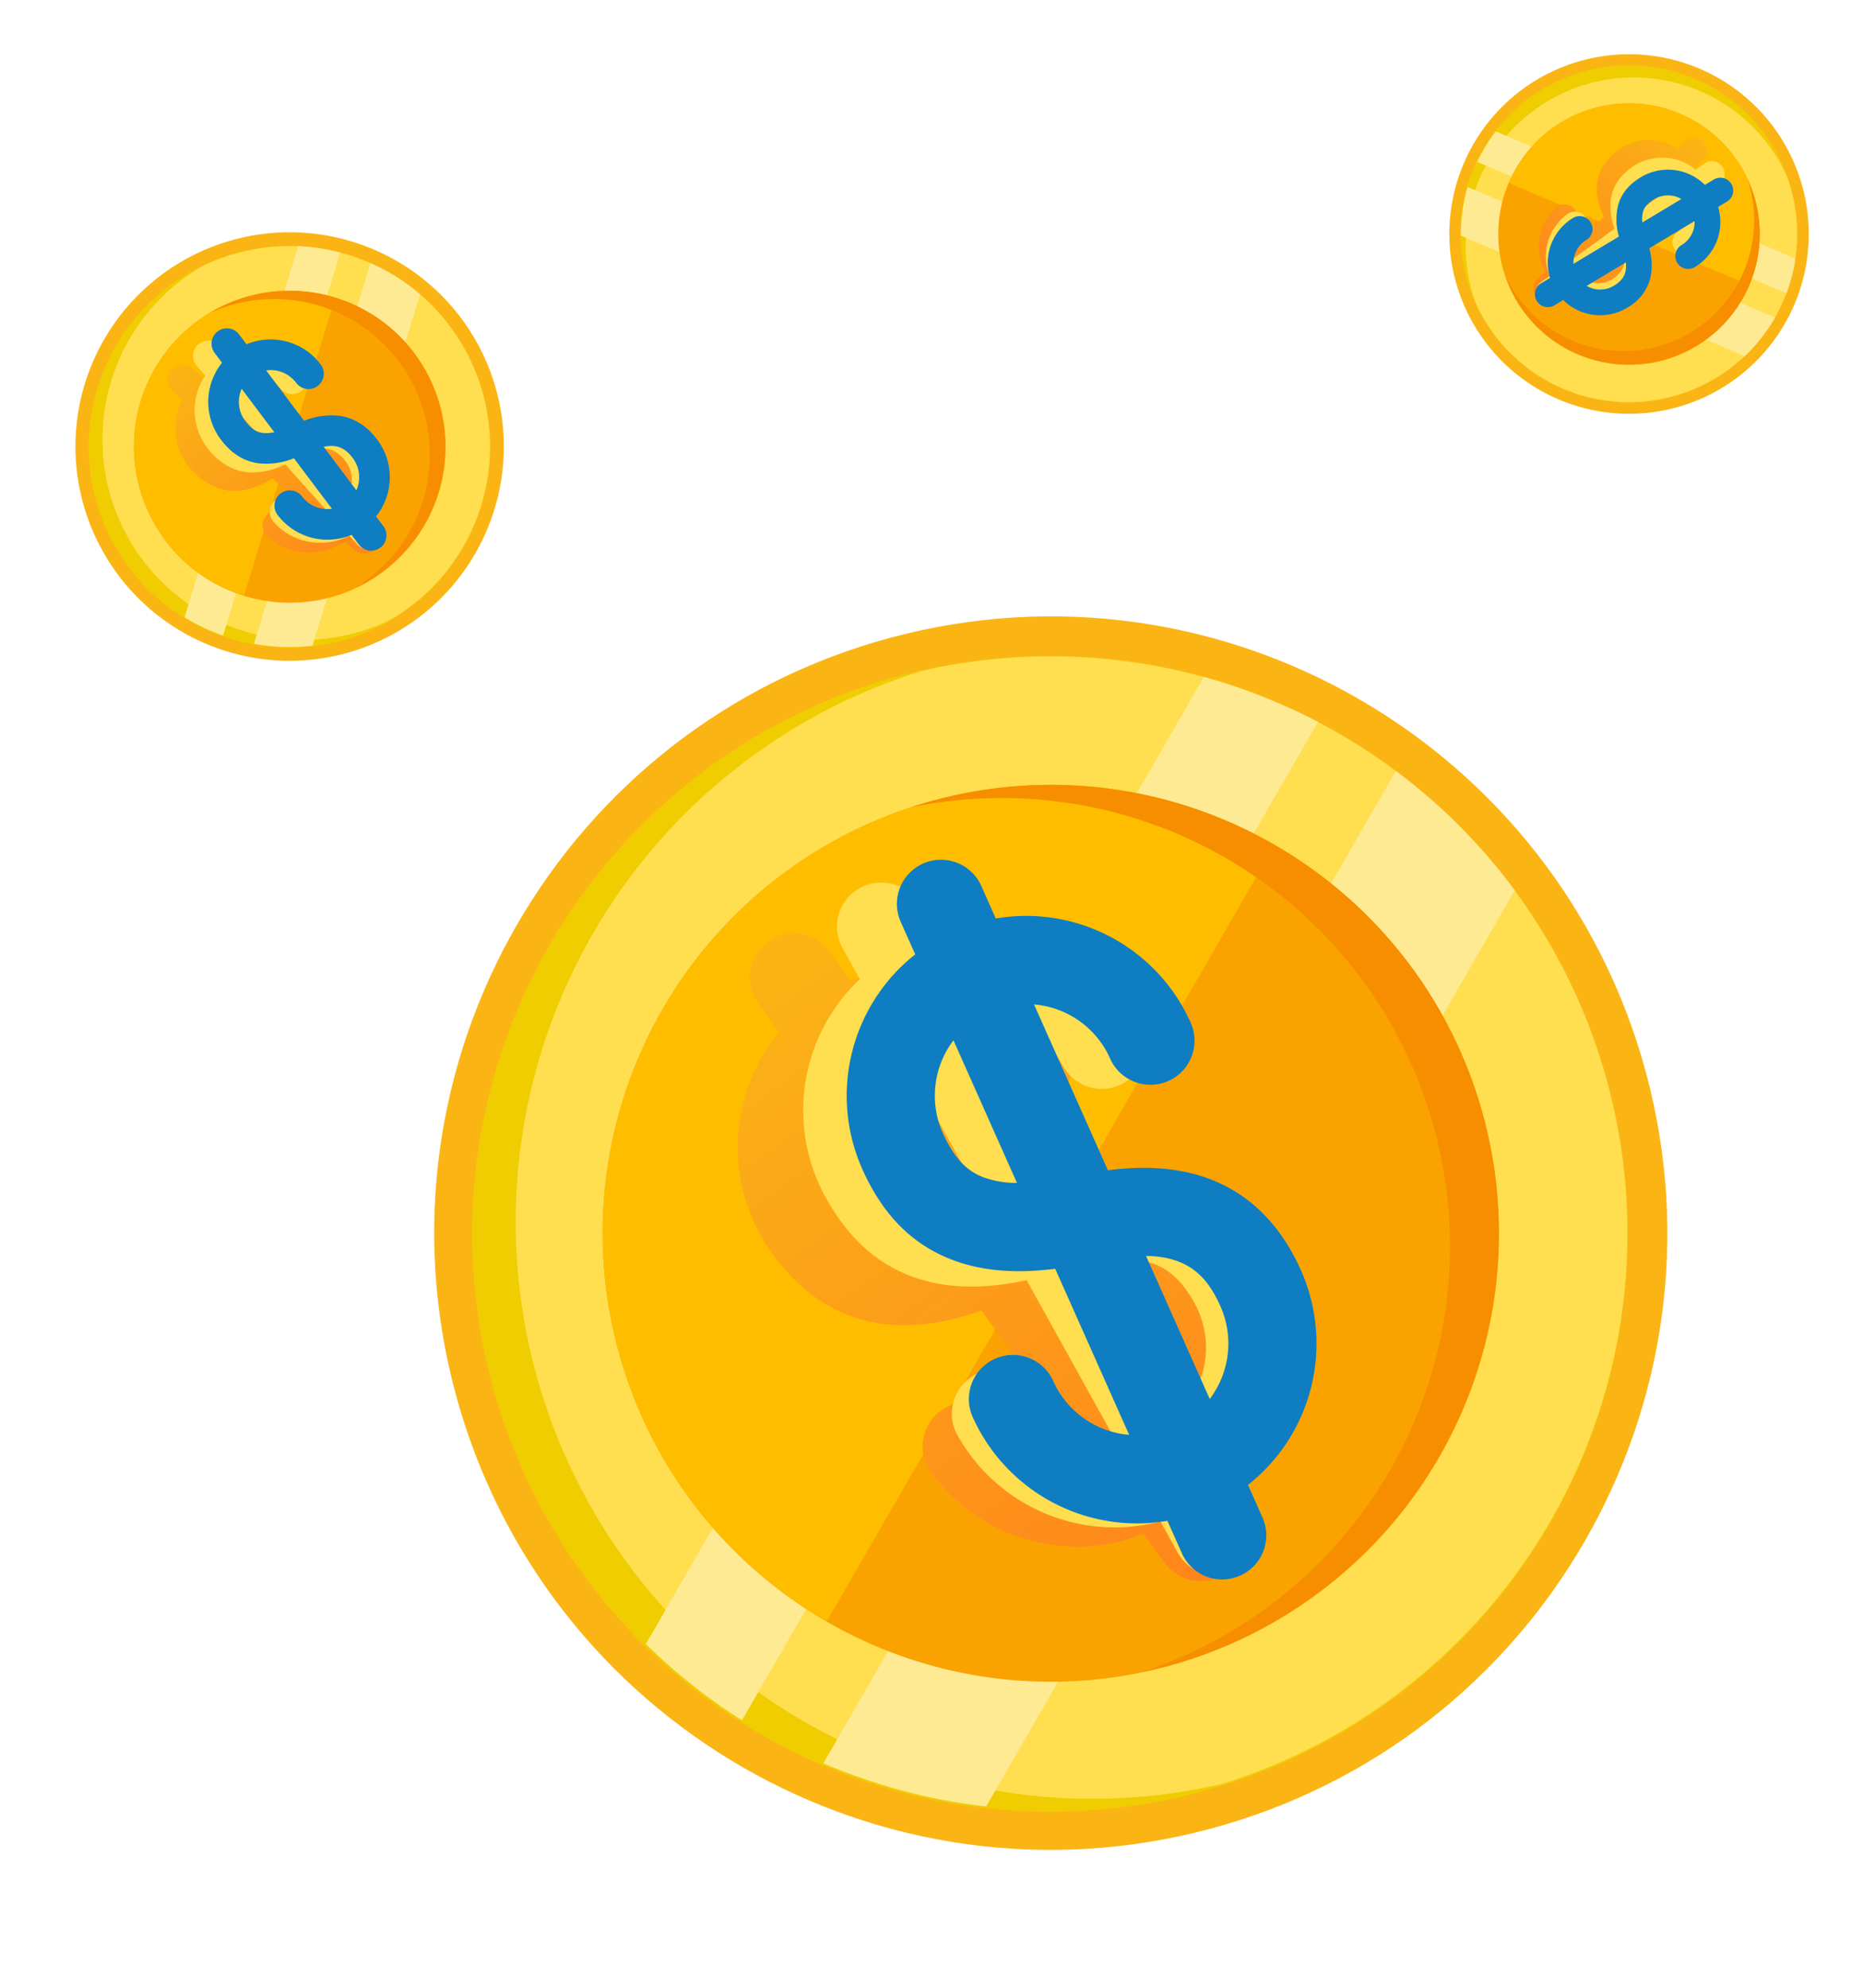 <svg xmlns="http://www.w3.org/2000/svg" width="589.28" height="628.744"><defs><linearGradient id="a" x1=".5" x2=".5" y2="1" gradientUnits="objectBoundingBox"><stop offset="0" stop-color="#fab515"/><stop offset="1" stop-color="#ff851c"/></linearGradient></defs><path d="M281.87 201.606c104.015-27.888 210.943 33.826 238.831 137.84s-33.824 210.943-137.84 238.831-210.943-33.824-238.831-137.839 33.825-210.944 137.84-238.832z" fill="#fab515"/><path d="M508.54 342.704a182.729 182.729 0 11-91.67-114.394 182.399 182.399 0 0191.67 114.394z" fill="#f0cd00"/><path d="M508.54 342.704a182.392 182.392 0 01-122.415 221.53 182.399 182.399 0 01-94.405-352.106 182.392 182.392 0 01216.82 130.576z" fill="#ffde50"/><path d="M416.87 228.311L234.685 543.978a183.184 183.184 0 01-30.383-24.114l176.498-305.8a182.333 182.333 0 0136.07 14.247zM479.12 281.553L311.927 571.241a182.154 182.154 0 01-51.476-13.668L441.537 243.81a181.822 181.822 0 0137.582 37.742z" fill="#ffea94"/><path d="M469.264 353.235a141.732 141.732 0 01-273.334 75.088c-.165-.557-.315-1.117-.465-1.678A141.734 141.734 0 01295.659 253.04c.562-.15 1.13-.303 1.694-.438a141.074 141.074 0 0183.866 4.275 142.68 142.68 0 0148.473 30.005 141.05 141.05 0 0139.572 66.353z" fill="#faa300"/><path d="M403.206 267.184L261.514 512.69a141.217 141.217 0 01-65.584-84.367c-.165-.557-.315-1.117-.465-1.678A141.734 141.734 0 01295.659 253.04c.562-.15 1.13-.303 1.694-.438a141.074 141.074 0 0183.866 4.275 143.035 143.035 0 0121.987 10.307z" fill="#ffbd00"/><path d="M469.26 353.236A141.739 141.739 0 01369.065 526.84q-3.893 1.044-7.785 1.857a141.739 141.739 0 00-73.295-273.369q3.782-1.244 7.67-2.287A141.739 141.739 0 01469.26 353.236z" fill="#f68e00"/><path d="M70.8 112.43V55.036a28.984 28.984 0 0115.017 25.377 13.945 13.945 0 1027.89 0A56.951 56.951 0 0070.8 25.3V13.945a13.945 13.945 0 00-27.89 0v11.35A56.951 56.951 0 000 80.412c0 15.846 4.654 28.2 14.228 37.777 6.98 6.98 16.252 12.146 28.681 15.932V191.6a28.983 28.983 0 01-15.019-25.376 13.945 13.945 0 10-27.889 0 56.951 56.951 0 0042.908 55.117V232.7a13.945 13.945 0 1027.89 0v-11.35a56.951 56.951 0 0042.908-55.117c0-15.626-4.853-28.4-14.425-37.974-6.957-6.959-16.344-12.176-28.482-15.829zM33.949 98.468c-2.821-2.821-6.059-7.422-6.059-18.056a28.985 28.985 0 0115.019-25.377V104.4a30.863 30.863 0 01-8.96-5.932zM70.8 191.6v-49.513c12.119 5.644 15.019 13.718 15.019 24.142A28.983 28.983 0 0170.8 191.6z" transform="rotate(-36 608.077 -137.394)" fill="url(#a)"/><path d="M338.616 372.322l-27.837-50.2a28.987 28.987 0 0125.443 14.913 13.947 13.947 0 1024.394-13.526 56.958 56.958 0 00-64.259-27.395l-5.507-9.932a13.947 13.947 0 00-24.394 13.527l5.505 9.927a56.958 56.958 0 00-10.8 69.02c7.686 13.86 17.749 22.408 30.767 26.14 9.49 2.72 20.106 2.742 32.813.025l27.878 50.274a28.986 28.986 0 01-25.442-14.906 13.947 13.947 0 00-24.394 13.527 56.958 56.958 0 0064.262 27.397l5.506 9.93a13.947 13.947 0 0024.394-13.526l-5.504-9.927a56.958 56.958 0 0010.797-69.019c-7.579-13.667-18.019-22.486-31.034-26.217-9.46-2.713-20.2-2.723-32.588-.032zm-39.004 5.662c-3.836-1.1-8.9-3.553-14.057-12.854a28.988 28.988 0 01.828-29.48l23.942 43.176a30.888 30.888 0 01-10.713-.842zm77.401 63.584L353 398.262c13.339-.942 19.79 4.714 24.846 13.831a28.987 28.987 0 01-.832 29.475z" fill="#ffde50"/><path d="M350.427 370.053l-23.355-52.435a28.987 28.987 0 0124.046 17.074 13.947 13.947 0 1025.48-11.35 56.958 56.958 0 00-61.626-32.89l-4.62-10.374a13.947 13.947 0 00-25.48 11.35l4.618 10.368a56.958 56.958 0 00-16.774 67.816c6.448 14.477 15.727 23.87 28.371 28.723 9.218 3.536 19.79 4.483 32.686 2.884l23.39 52.512a28.986 28.986 0 01-24.045-17.067 13.947 13.947 0 00-25.48 11.35 56.958 56.958 0 0061.628 32.894l4.62 10.372a13.947 13.947 0 0025.48-11.349l-4.618-10.369a56.958 56.958 0 0016.772-67.815c-6.359-14.276-15.99-23.97-28.631-28.823-9.187-3.527-19.887-4.473-32.462-2.871zm-39.349 2.24c-3.725-1.429-8.555-4.315-12.883-14.03a28.988 28.988 0 013.395-29.296l20.088 45.1a30.888 30.888 0 01-10.6-1.774zm71.566 70.089l-20.148-45.235c13.37.225 19.303 6.421 23.545 15.945a28.987 28.987 0 01-3.397 29.29z" fill="#0e7dc1"/><g><path d="M59.835 81.37a67.751 67.751 0 11-28.054 91.616A67.751 67.751 0 0159.835 81.37z" fill="#fab515"/><path d="M147.586 111.475a63.489 63.489 0 11-39.958-31.587 63.377 63.377 0 0139.958 31.587z" fill="#f0cd00"/><path d="M147.59 111.474a63.374 63.374 0 01-24.18 84.555A63.377 63.377 0 0163.99 84.165a63.374 63.374 0 0183.6 27.309z" fill="#ffde50"/><path d="M107.629 79.889l-37.08 121.087a63.649 63.649 0 01-12.167-5.796L94.304 77.875a63.353 63.353 0 0113.325 2.014zM132.856 93.062L98.83 204.186a63.289 63.289 0 01-18.496-.615l36.855-120.358a63.177 63.177 0 0115.668 9.85z" fill="#ffea94"/><path d="M135.108 118.103a49.246 49.246 0 01-86.698 46.734c-.098-.174-.192-.35-.288-.532a49.247 49.247 0 0120.392-66.594c.177-.094.359-.19.54-.28a49.017 49.017 0 0128.73-5.091 49.575 49.575 0 0118.752 6.38 49.01 49.01 0 0118.572 19.383z" fill="#faa300"/><path d="M106.03 94.118l-28.836 94.17a49.068 49.068 0 01-28.784-23.454c-.099-.174-.192-.351-.288-.532A49.247 49.247 0 0168.514 97.71c.177-.094.359-.19.54-.28a49.017 49.017 0 0128.73-5.091 49.7 49.7 0 018.246 1.778z" fill="#ffbd00"/><path d="M135.106 118.104a49.248 49.248 0 01-20.392 66.594q-1.236.657-2.492 1.235a49.248 49.248 0 00-46.13-86.849q1.184-.717 2.42-1.373a49.248 49.248 0 0166.594 20.393z" fill="#f68e00"/><path d="M24.607 39.077V19.129a10.074 10.074 0 015.22 8.82 4.847 4.847 0 109.693 0A19.794 19.794 0 0024.607 8.792V4.847a4.847 4.847 0 00-9.693 0v3.944A19.794 19.794 0 000 27.948c0 5.507 1.618 9.8 4.945 13.13a23.17 23.17 0 009.968 5.537v19.98a10.073 10.073 0 01-5.22-8.82 4.847 4.847 0 10-9.693 0 19.794 19.794 0 0014.913 19.157v3.945a4.847 4.847 0 109.693 0v-3.945A19.794 19.794 0 0039.52 57.775c0-5.431-1.687-9.872-5.014-13.2a23.007 23.007 0 00-9.899-5.498zM11.8 34.224c-.981-.98-2.106-2.58-2.106-6.276a10.074 10.074 0 015.22-8.82v17.158a10.727 10.727 0 01-3.114-2.062zm12.807 32.371V49.384c4.212 1.962 5.22 4.768 5.22 8.391a10.073 10.073 0 01-5.22 8.82z" transform="rotate(-48.98 165.407 20.781)" fill="url(#a)"/><path d="M92.358 134.752L79.02 119.924a10.072 10.072 0 019.778 3.066 4.846 4.846 0 107.205-6.482 19.79 19.79 0 00-23.895-4.267l-2.638-2.933a4.846 4.846 0 00-7.205 6.482l2.638 2.931a19.79 19.79 0 001.724 24.213c3.682 4.093 7.756 6.202 12.455 6.453a23.166 23.166 0 0011.112-2.55l13.36 14.851a10.071 10.071 0 01-9.777-3.065 4.846 4.846 0 00-7.205 6.481 19.79 19.79 0 0023.895 4.268l2.638 2.932a4.846 4.846 0 007.205-6.481l-2.638-2.933a19.79 19.79 0 00-1.725-24.212c-3.631-4.037-7.855-6.21-12.553-6.459a23.005 23.005 0 00-11.035 2.533zm-12.764 4.956c-1.385-.072-3.291-.51-5.763-3.257a10.072 10.072 0 01-2.017-10.046l11.473 12.754a10.732 10.732 0 01-3.693.55zm31.165 15.498L99.25 142.413c4.443-1.358 7.069.054 9.491 2.747a10.072 10.072 0 012.018 10.046z" fill="#ffde50"/><path d="M96.18 133.063l-11.996-15.934a10.072 10.072 0 019.474 3.906 4.846 4.846 0 107.742-5.829 19.79 19.79 0 00-23.432-6.334l-2.372-3.15a4.846 4.846 0 00-7.743 5.828l2.372 3.15a19.79 19.79 0 00-.392 24.27c3.311 4.4 7.185 6.856 11.845 7.515a23.166 23.166 0 0011.292-1.572l12.015 15.96a10.071 10.071 0 01-9.473-3.906 4.846 4.846 0 00-7.743 5.829 19.79 19.79 0 0023.432 6.333l2.373 3.151a4.846 4.846 0 007.742-5.828l-2.372-3.152a19.79 19.79 0 00.392-24.27c-3.266-4.338-7.284-6.871-11.943-7.529a23.005 23.005 0 00-11.213 1.562zm-13.148 3.825c-1.373-.193-3.234-.794-5.456-3.747a10.072 10.072 0 01-1.135-10.184l10.318 13.705a10.732 10.732 0 01-3.727.226zm29.696 18.155l-10.35-13.747c4.545-.966 7.037.669 9.216 3.563a10.072 10.072 0 011.134 10.184z" fill="#0e7dc1"/></g><g><path d="M567.985 52.705a56.844 56.844 0 11-73.999-31.41 56.844 56.844 0 0174 31.41z" fill="#fab515"/><path d="M535.2 123.3a53.27 53.27 0 1129.849-30.584 53.174 53.174 0 01-29.848 30.585z" fill="#f0cd00"/><path d="M535.2 123.3a53.172 53.172 0 01-68.445-27.561 53.174 53.174 0 0198.536-39.81 53.172 53.172 0 01-30.09 67.372z" fill="#ffde50"/><path d="M565.052 92.714L467.242 51.2a53.4 53.4 0 015.9-9.647l94.749 40.22a53.154 53.154 0 01-2.839 10.94zM551.85 112.616l-89.752-38.099a53.1 53.1 0 012.128-15.38l97.213 41.266a53.006 53.006 0 01-9.588 12.213z" fill="#ffea94"/><path d="M530.76 112.31a41.319 41.319 0 01-31.427-76.428l.471-.19a41.319 41.319 0 0153.788 22.828l.19.473a41.127 41.127 0 011.739 24.42 41.594 41.594 0 01-6.962 15.09 41.12 41.12 0 01-17.799 13.807z" fill="#faa300"/><path d="M553.315 90.142l-76.067-32.288a41.17 41.17 0 0122.084-21.973l.47-.19a41.319 41.319 0 0153.79 22.83l.19.472a41.127 41.127 0 011.739 24.42 41.7 41.7 0 01-2.206 6.73z" fill="#ffbd00"/><path d="M530.76 112.31a41.321 41.321 0 01-53.79-22.832q-.44-1.09-.813-2.187a41.32 41.32 0 0076.5-30.909q.495 1.05.935 2.14a41.321 41.321 0 01-22.832 53.789z" fill="#f68e00"/><path d="M20.642 32.78V16.046a8.451 8.451 0 014.379 7.4 4.066 4.066 0 108.131 0 16.6 16.6 0 00-12.51-16.07v-3.31a4.066 4.066 0 00-8.132 0v3.309A16.6 16.6 0 000 23.445c0 4.62 1.357 8.223 4.148 11.014A19.437 19.437 0 0012.51 39.1v16.76a8.45 8.45 0 01-4.379-7.4 4.066 4.066 0 10-8.131 0 16.6 16.6 0 0012.51 16.07v3.309a4.066 4.066 0 108.132 0v-3.303a16.6 16.6 0 0012.51-16.07 15.034 15.034 0 00-4.206-11.072 19.3 19.3 0 00-8.304-4.614zM9.9 28.709c-.823-.822-1.766-2.164-1.766-5.264a8.451 8.451 0 014.379-7.4v14.394a9 9 0 01-2.613-1.73zm10.742 27.155V41.427c3.534 1.646 4.379 4 4.379 7.039a8.45 8.45 0 01-4.379 7.398z" transform="rotate(47 226.091 622.88)" fill="url(#a)"/><path d="M520.6 75.182l13.538-9.836a8.451 8.451 0 01-3.412 7.893 4.066 4.066 0 104.78 6.578 16.6 16.6 0 005.647-19.566l2.678-1.946a4.066 4.066 0 00-4.78-6.579l-2.677 1.945a16.6 16.6 0 00-20.354-.675c-3.738 2.715-5.855 5.93-6.473 9.83a19.437 19.437 0 001.16 9.492l-13.559 9.851a8.45 8.45 0 013.413-7.892 4.066 4.066 0 00-4.78-6.579 16.6 16.6 0 00-5.647 19.567l-2.677 1.945a4.066 4.066 0 004.78 6.579l2.672-1.942a16.6 16.6 0 0020.354.675 15.034 15.034 0 006.485-9.91 19.3 19.3 0 00-1.148-9.43zM517.58 64.1c.181-1.15.713-2.7 3.22-4.523a8.451 8.451 0 018.561-.807l-11.645 8.46a9 9 0 01-.136-3.13zM501.925 88.75l11.68-8.486c.745 3.826-.662 5.894-3.12 7.68a8.451 8.451 0 01-8.56.806z" fill="#ffde50"/><path d="M521.676 78.519L536.02 69.9a8.451 8.451 0 01-4.088 7.565 4.066 4.066 0 104.188 6.97 16.6 16.6 0 007.332-19l2.837-1.704a4.066 4.066 0 00-4.188-6.97l-2.836 1.704a16.6 16.6 0 00-20.219-2.447c-3.96 2.379-6.35 5.398-7.304 9.228a19.437 19.437 0 00.328 9.558l-14.366 8.632a8.45 8.45 0 014.088-7.565 4.066 4.066 0 00-4.188-6.97 16.6 16.6 0 00-7.332 19l-2.836 1.703a4.066 4.066 0 004.188 6.97l2.831-1.7a16.6 16.6 0 0020.218 2.446 15.034 15.034 0 007.324-9.308 19.3 19.3 0 00-.321-9.493zm-2.043-11.304c.28-1.13.945-2.629 3.603-4.225a8.451 8.451 0 018.598-.058l-12.338 7.413a9 9 0 01.137-3.13zm-17.744 23.193l12.375-7.435c.41 3.877-1.173 5.813-3.778 7.378a8.451 8.451 0 01-8.597.057z" fill="#0e7dc1"/></g></svg>